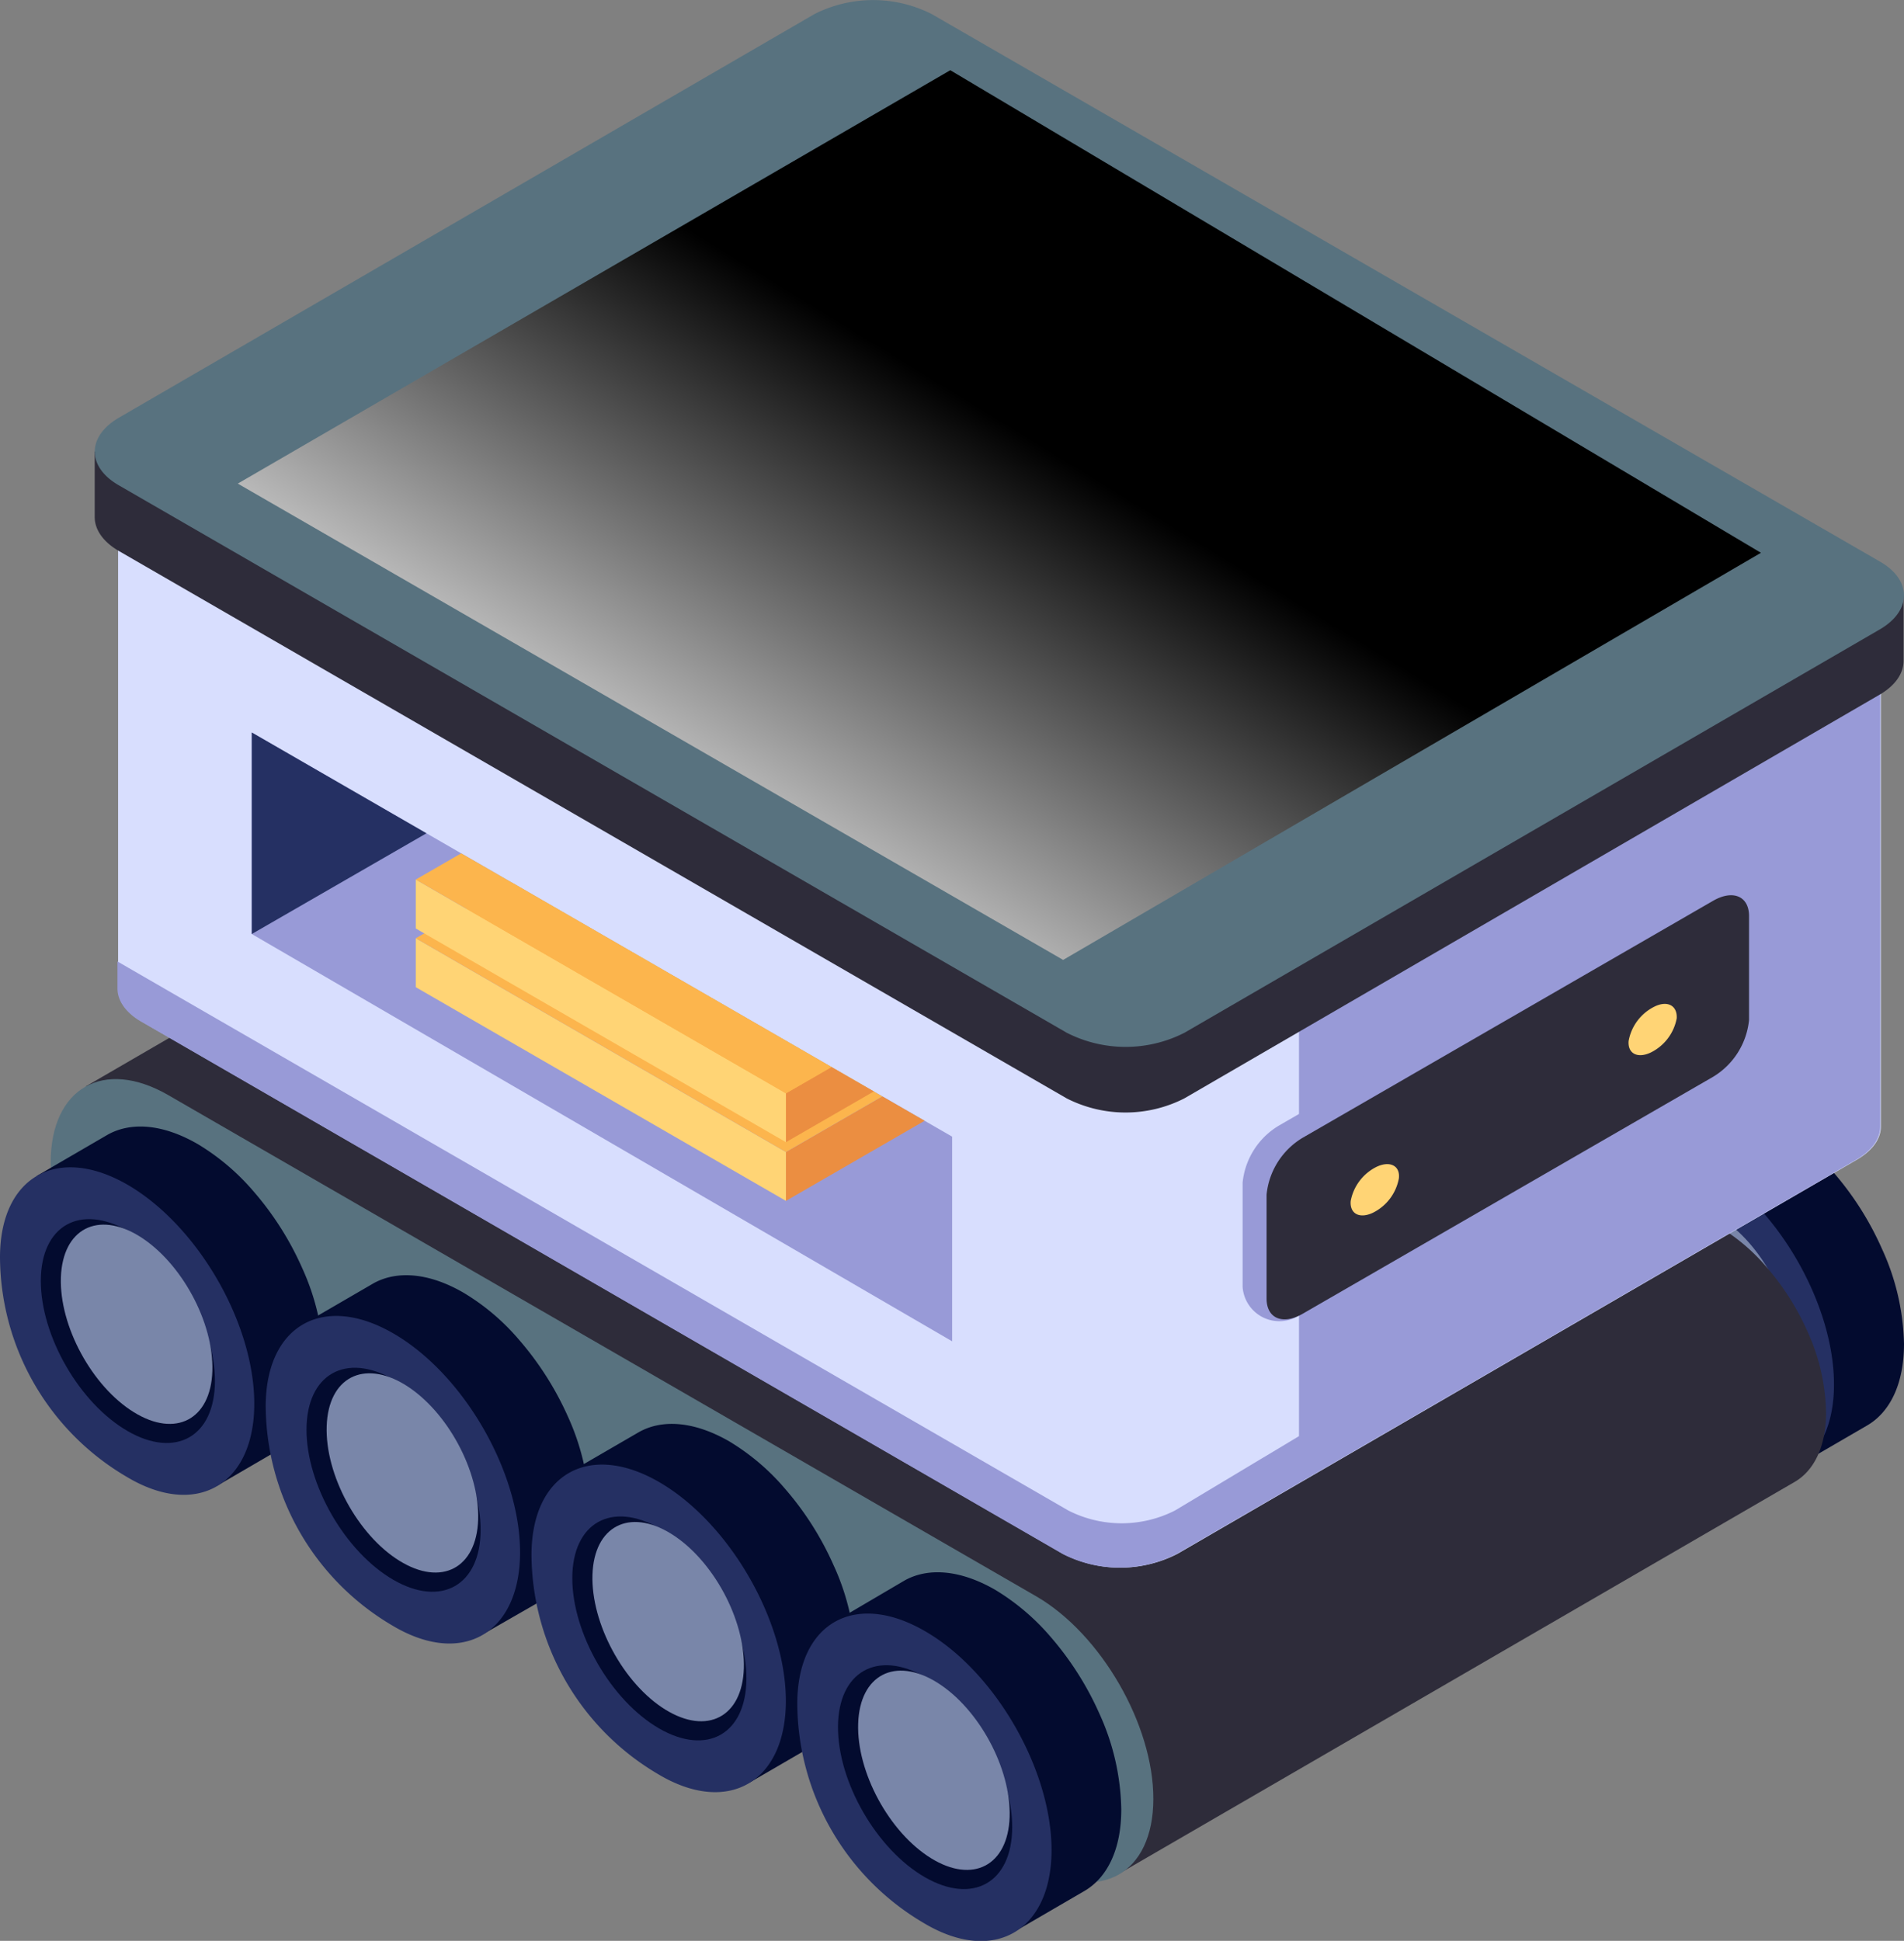 <?xml version="1.0" encoding="UTF-8"?> <svg xmlns="http://www.w3.org/2000/svg" xmlns:xlink="http://www.w3.org/1999/xlink" viewBox="0 0 206.67 210.62"><rect x="0" y="0" width="206.67" height="210.62" fill="#808080" stroke="none"/><defs><style>.cls-1{fill:none;}.cls-2{isolation:isolate;}.cls-3{fill:#030b2f;}.cls-4{fill:#253063;}.cls-5{fill:#7986a9;}.cls-6{fill:#2e2c3a;}.cls-7{fill:#58727f;}.cls-8{fill:#303030;mix-blend-mode:multiply;opacity:0.4;}.cls-9{fill:#d8defe;}.cls-10{fill:#989ad7;}.cls-11{fill:#f1f1f1;}.cls-12,.cls-14{fill:#ffd475;}.cls-12,.cls-17{mix-blend-mode:screen;}.cls-13{clip-path:url(#clip-path);}.cls-15{fill:#eb8e41;}.cls-16{fill:#fcb54d;}.cls-17{fill:url(#Безымянный_градиент_3);}</style><clipPath id="clip-path"><polygon class="cls-1" points="27.33 101.36 103.35 145.56 103.35 123.35 27.33 79.49 27.33 101.36"></polygon></clipPath><linearGradient id="Безымянный_градиент_3" x1="72.52" y1="114.84" x2="119.34" y2="38.54" gradientUnits="userSpaceOnUse"><stop offset="0.11" stop-color="#fff"></stop><stop offset="0.87"></stop></linearGradient></defs><g class="cls-2"><g id="Слой_2" data-name="Слой 2"><g id="Layer_1" data-name="Layer 1"><g class="cls-2"><path class="cls-3" d="M204.28,135.53a33.05,33.05,0,0,0-5.34-8.39,24.41,24.41,0,0,0-6-5.08c-3.84-2.22-7.31-2.42-9.82-1l-7.6,4.41,19.56,33.63,7.59-4.41c2.48-1.44,4-4.51,4-8.86A25.86,25.86,0,0,0,204.28,135.53Z"></path><path class="cls-4" d="M185.32,126.47c-7.63-4.4-13.82-.87-13.85,7.88a27.82,27.82,0,0,0,13.76,23.83c7.55,4.52,13.82.87,13.84-7.89S192.94,130.87,185.32,126.47Z"></path></g><path class="cls-3" d="M185.38,131.49c-5.22-3-9.46-.59-9.48,5.4s4.2,13.3,9.42,16.32,9.46.59,9.48-5.41S190.6,134.51,185.38,131.49Z"></path><path class="cls-5" d="M186.62,132.07c-4.54-2.8-8.36-.81-8.53,4.46s3.36,11.81,7.9,14.62,8.36.82,8.53-4.45S191.16,134.88,186.62,132.07Z"></path><path class="cls-6" d="M196.22,144.55a28.07,28.07,0,0,0-4.53-7.12,20.75,20.75,0,0,0-5.11-4.31l0,0,0,0S88.4,78.41,82.57,75.39L9.3,117.9l104,58.6.15-.08a21.43,21.43,0,0,1,4.38,3.83,28.42,28.42,0,0,1,4.53,7.12,22.08,22.08,0,0,1,2,8.77c0,3.69-1.31,6.28-3.41,7.5l73.85-42.82c2.1-1.22,3.4-3.82,3.41-7.5A22,22,0,0,0,196.22,144.55Z"></path><path class="cls-7" d="M112.41,202.52,18.19,148.13c-7-4.06-12.71-13.92-12.69-22s5.75-11.34,12.78-7.28l94.21,54.39c7,4.06,12.72,13.92,12.7,22S119.43,206.58,112.41,202.52Z"></path><g class="cls-2"><path class="cls-3" d="M32.81,137.63a33.11,33.11,0,0,0-5.34-8.4,24.59,24.59,0,0,0-6-5.07c-3.84-2.22-7.31-2.43-9.82-1L4,127.61l19.56,33.63,7.59-4.42c2.48-1.44,4-4.5,4-8.85A25.86,25.86,0,0,0,32.81,137.63Z"></path><path class="cls-4" d="M13.85,128.57C6.22,124.17,0,127.7,0,136.45a27.77,27.77,0,0,0,13.76,23.82c7.55,4.53,13.82.87,13.84-7.89S21.47,133,13.85,128.57Z"></path></g><path class="cls-3" d="M13.91,133.59c-5.22-3-9.47-.59-9.48,5.4s4.2,13.3,9.42,16.31,9.46.6,9.48-5.4S19.13,136.61,13.91,133.59Z"></path><path class="cls-5" d="M15.15,134.17c-4.54-2.81-8.36-.81-8.54,4.46s3.37,11.81,7.91,14.62,8.36.81,8.53-4.46S19.69,137,15.15,134.17Z"></path><g class="cls-2"><path class="cls-3" d="M61.66,153.76a33.61,33.61,0,0,0-5.34-8.39,24.28,24.28,0,0,0-6-5.08c-3.83-2.22-7.31-2.42-9.82-1l-7.59,4.41,19.55,33.63L60,173c2.47-1.44,4-4.5,4-8.86A26,26,0,0,0,61.66,153.76Z"></path><path class="cls-4" d="M42.69,144.7c-7.62-4.4-13.82-.87-13.85,7.88A27.82,27.82,0,0,0,42.6,176.41c7.56,4.52,13.82.87,13.85-7.89S50.32,149.1,42.69,144.7Z"></path></g><path class="cls-3" d="M42.75,149.72c-5.22-3-9.46-.59-9.48,5.4s4.2,13.3,9.42,16.32,9.47.59,9.48-5.41S48,152.74,42.75,149.72Z"></path><path class="cls-5" d="M44,150.3c-4.54-2.8-8.36-.81-8.54,4.46s3.36,11.81,7.9,14.62,8.36.82,8.54-4.45S48.54,153.11,44,150.3Z"></path><g class="cls-2"><path class="cls-3" d="M90.5,169.9a33.11,33.11,0,0,0-5.34-8.4,24.63,24.63,0,0,0-6-5.08c-3.84-2.21-7.31-2.42-9.82-1l-7.6,4.41L81.27,193.5l7.59-4.41c2.48-1.44,4-4.5,4-8.85A25.82,25.82,0,0,0,90.5,169.9Z"></path><path class="cls-4" d="M71.54,160.83c-7.63-4.4-13.82-.86-13.85,7.88a27.81,27.81,0,0,0,13.76,23.83c7.55,4.52,13.82.87,13.85-7.89S79.16,165.24,71.54,160.83Z"></path></g><path class="cls-3" d="M71.6,165.86c-5.22-3-9.47-.6-9.48,5.39s4.2,13.3,9.42,16.32,9.46.59,9.48-5.4S76.82,168.87,71.6,165.86Z"></path><path class="cls-5" d="M72.84,166.44c-4.54-2.81-8.36-.81-8.53,4.45s3.36,11.82,7.9,14.63,8.36.81,8.53-4.46S77.38,169.25,72.84,166.44Z"></path><g class="cls-2"><path class="cls-3" d="M119.35,186a33.39,33.39,0,0,0-5.34-8.4,24.63,24.63,0,0,0-6-5.08c-3.84-2.21-7.32-2.41-9.83-1L90.56,176l19.55,33.63,7.6-4.42c2.47-1.44,4-4.5,4-8.85A26,26,0,0,0,119.35,186Z"></path><path class="cls-4" d="M100.38,177c-7.62-4.4-13.82-.87-13.84,7.88a27.77,27.77,0,0,0,13.75,23.82c7.56,4.52,13.83.87,13.85-7.89S108,181.37,100.38,177Z"></path></g><path class="cls-3" d="M100.45,182c-5.22-3-9.47-.59-9.49,5.4s4.2,13.3,9.42,16.31,9.47.6,9.49-5.4S105.67,185,100.45,182Z"></path><path class="cls-5" d="M101.69,182.57c-4.54-2.81-8.36-.81-8.54,4.46s3.36,11.81,7.9,14.62,8.36.81,8.54-4.46S106.23,185.38,101.69,182.57Z"></path><path class="cls-8" d="M154.53,111.9l-.43-.25,11-6.37.43.24Zm18.19-2.25-.42-.24-11,6.37.42.25ZM151.26,97.26l-.42-.24-11,6.37.42.25Zm-18.61,2,.42.24,11-6.37-.42-.25Zm25.77,2.12-.43-.24-11,6.37.43.25Z"></path><path class="cls-9" d="M201.61,69.63l-73.81,42.8a13.62,13.62,0,0,1-12.4,0l-100-57.75c-1.73-1-2.59-2.3-2.58-3.6l0,56.19c0,1.3.86,2.61,2.58,3.6l100,57.76a13.62,13.62,0,0,0,12.4,0l73.81-42.81c1.69-1,2.55-2.27,2.55-3.57l0-56.19C204.16,67.36,203.31,68.65,201.61,69.63Z"></path><path class="cls-10" d="M201.61,69.63,141,105l0,50.85-13.46,8.07a12.77,12.77,0,0,1-11.58,0L12.75,104.34v2.93c0,1.3.86,2.61,2.58,3.6l100,57.76a13.62,13.62,0,0,0,12.4,0l73.81-42.81c1.69-1,2.55-2.27,2.55-3.57l0-56.19C204.16,67.36,203.31,68.65,201.61,69.63Z"></path><path class="cls-11" d="M201.57,62.45c3.45,2,3.45,5.2,0,7.18l-73.81,42.8a13.62,13.62,0,0,1-12.4,0l-100-57.75c-3.43-2-3.45-5.18,0-7.17L89.16,4.7a13.64,13.64,0,0,1,12.38,0Z"></path><path class="cls-6" d="M10.28,49l0,7.11c0,1.34.88,2.68,2.65,3.7l102.86,59.39a14.07,14.07,0,0,0,12.76,0L204,75.4c1.74-1,2.62-2.34,2.62-3.67l0-7.1Z"></path><path class="cls-7" d="M204,60.91c3.55,2,3.55,5.35.05,7.39l-75.49,43.78a14.07,14.07,0,0,1-12.76,0L12.94,52.69c-3.53-2-3.55-5.33,0-7.38L88.4,1.53a14.09,14.09,0,0,1,12.74,0Z"></path><path class="cls-10" d="M183.34,115.55,140.57,143a4,4,0,0,1-5.69-3.35V128.34a8.15,8.15,0,0,1,3.92-6.18l44.54-25.71c2.16-1.25,3.92-.51,3.92,1.65v11.27A8.15,8.15,0,0,1,183.34,115.55Z"></path><path class="cls-6" d="M185.94,116.86,141.4,142.57c-2.17,1.25-3.92.51-3.92-1.65V129.65a8.12,8.12,0,0,1,3.92-6.18l44.54-25.71c2.16-1.25,3.91-.51,3.91,1.65v11.27A8.13,8.13,0,0,1,185.94,116.86Z"></path><path class="cls-12" d="M151.84,127.88a5.21,5.21,0,0,1-2.82,3.73c-1.45.68-2.52.11-2.41-1.27a5.21,5.21,0,0,1,2.82-3.72C150.88,125.94,152,126.51,151.84,127.88Z"></path><path class="cls-12" d="M182,110.5a5.19,5.19,0,0,1-2.82,3.72c-1.44.68-2.52.11-2.4-1.26a5.19,5.19,0,0,1,2.82-3.73C181,108.55,182.07,109.12,182,110.5Z"></path><polygon class="cls-10" points="27.33 101.36 103.35 145.56 103.35 123.35 27.33 79.49 27.33 101.36"></polygon><g class="cls-13"><g id="Axonometric_Cube" data-name="Axonometric Cube"><polygon id="Cube_face_-_left" data-name="Cube face - left" class="cls-14" points="85.31 130.32 45.13 107.13 45.13 101.82 85.31 125.02 85.31 130.32"></polygon><polygon id="Cube_face_-_right" data-name="Cube face - right" class="cls-15" points="126.89 106.31 85.31 130.32 85.31 125.02 126.89 101.01 126.89 106.31"></polygon><polygon id="Cube_face_-_top" data-name="Cube face - top" class="cls-16" points="85.31 125.02 45.13 101.82 86.71 77.82 126.89 101.01 85.31 125.02"></polygon></g><g id="Axonometric_Cube-2" data-name="Axonometric Cube"><polygon id="Cube_face_-_left-2" data-name="Cube face - left" class="cls-14" points="85.31 123.95 45.13 100.76 45.13 95.45 85.31 118.65 85.31 123.95"></polygon><polygon id="Cube_face_-_right-2" data-name="Cube face - right" class="cls-15" points="126.89 99.95 85.31 123.95 85.31 118.65 126.89 94.64 126.89 99.95"></polygon><polygon id="Cube_face_-_top-2" data-name="Cube face - top" class="cls-16" points="85.31 118.65 45.13 95.45 86.71 71.45 126.89 94.64 85.31 118.65"></polygon></g></g><polygon class="cls-4" points="27.33 101.36 46.29 90.43 27.33 79.49 27.33 101.36"></polygon><polygon class="cls-17" points="25.81 52.48 115.4 104.17 191.14 59.99 103.15 7.62 25.81 52.48"></polygon></g></g></g></svg> 